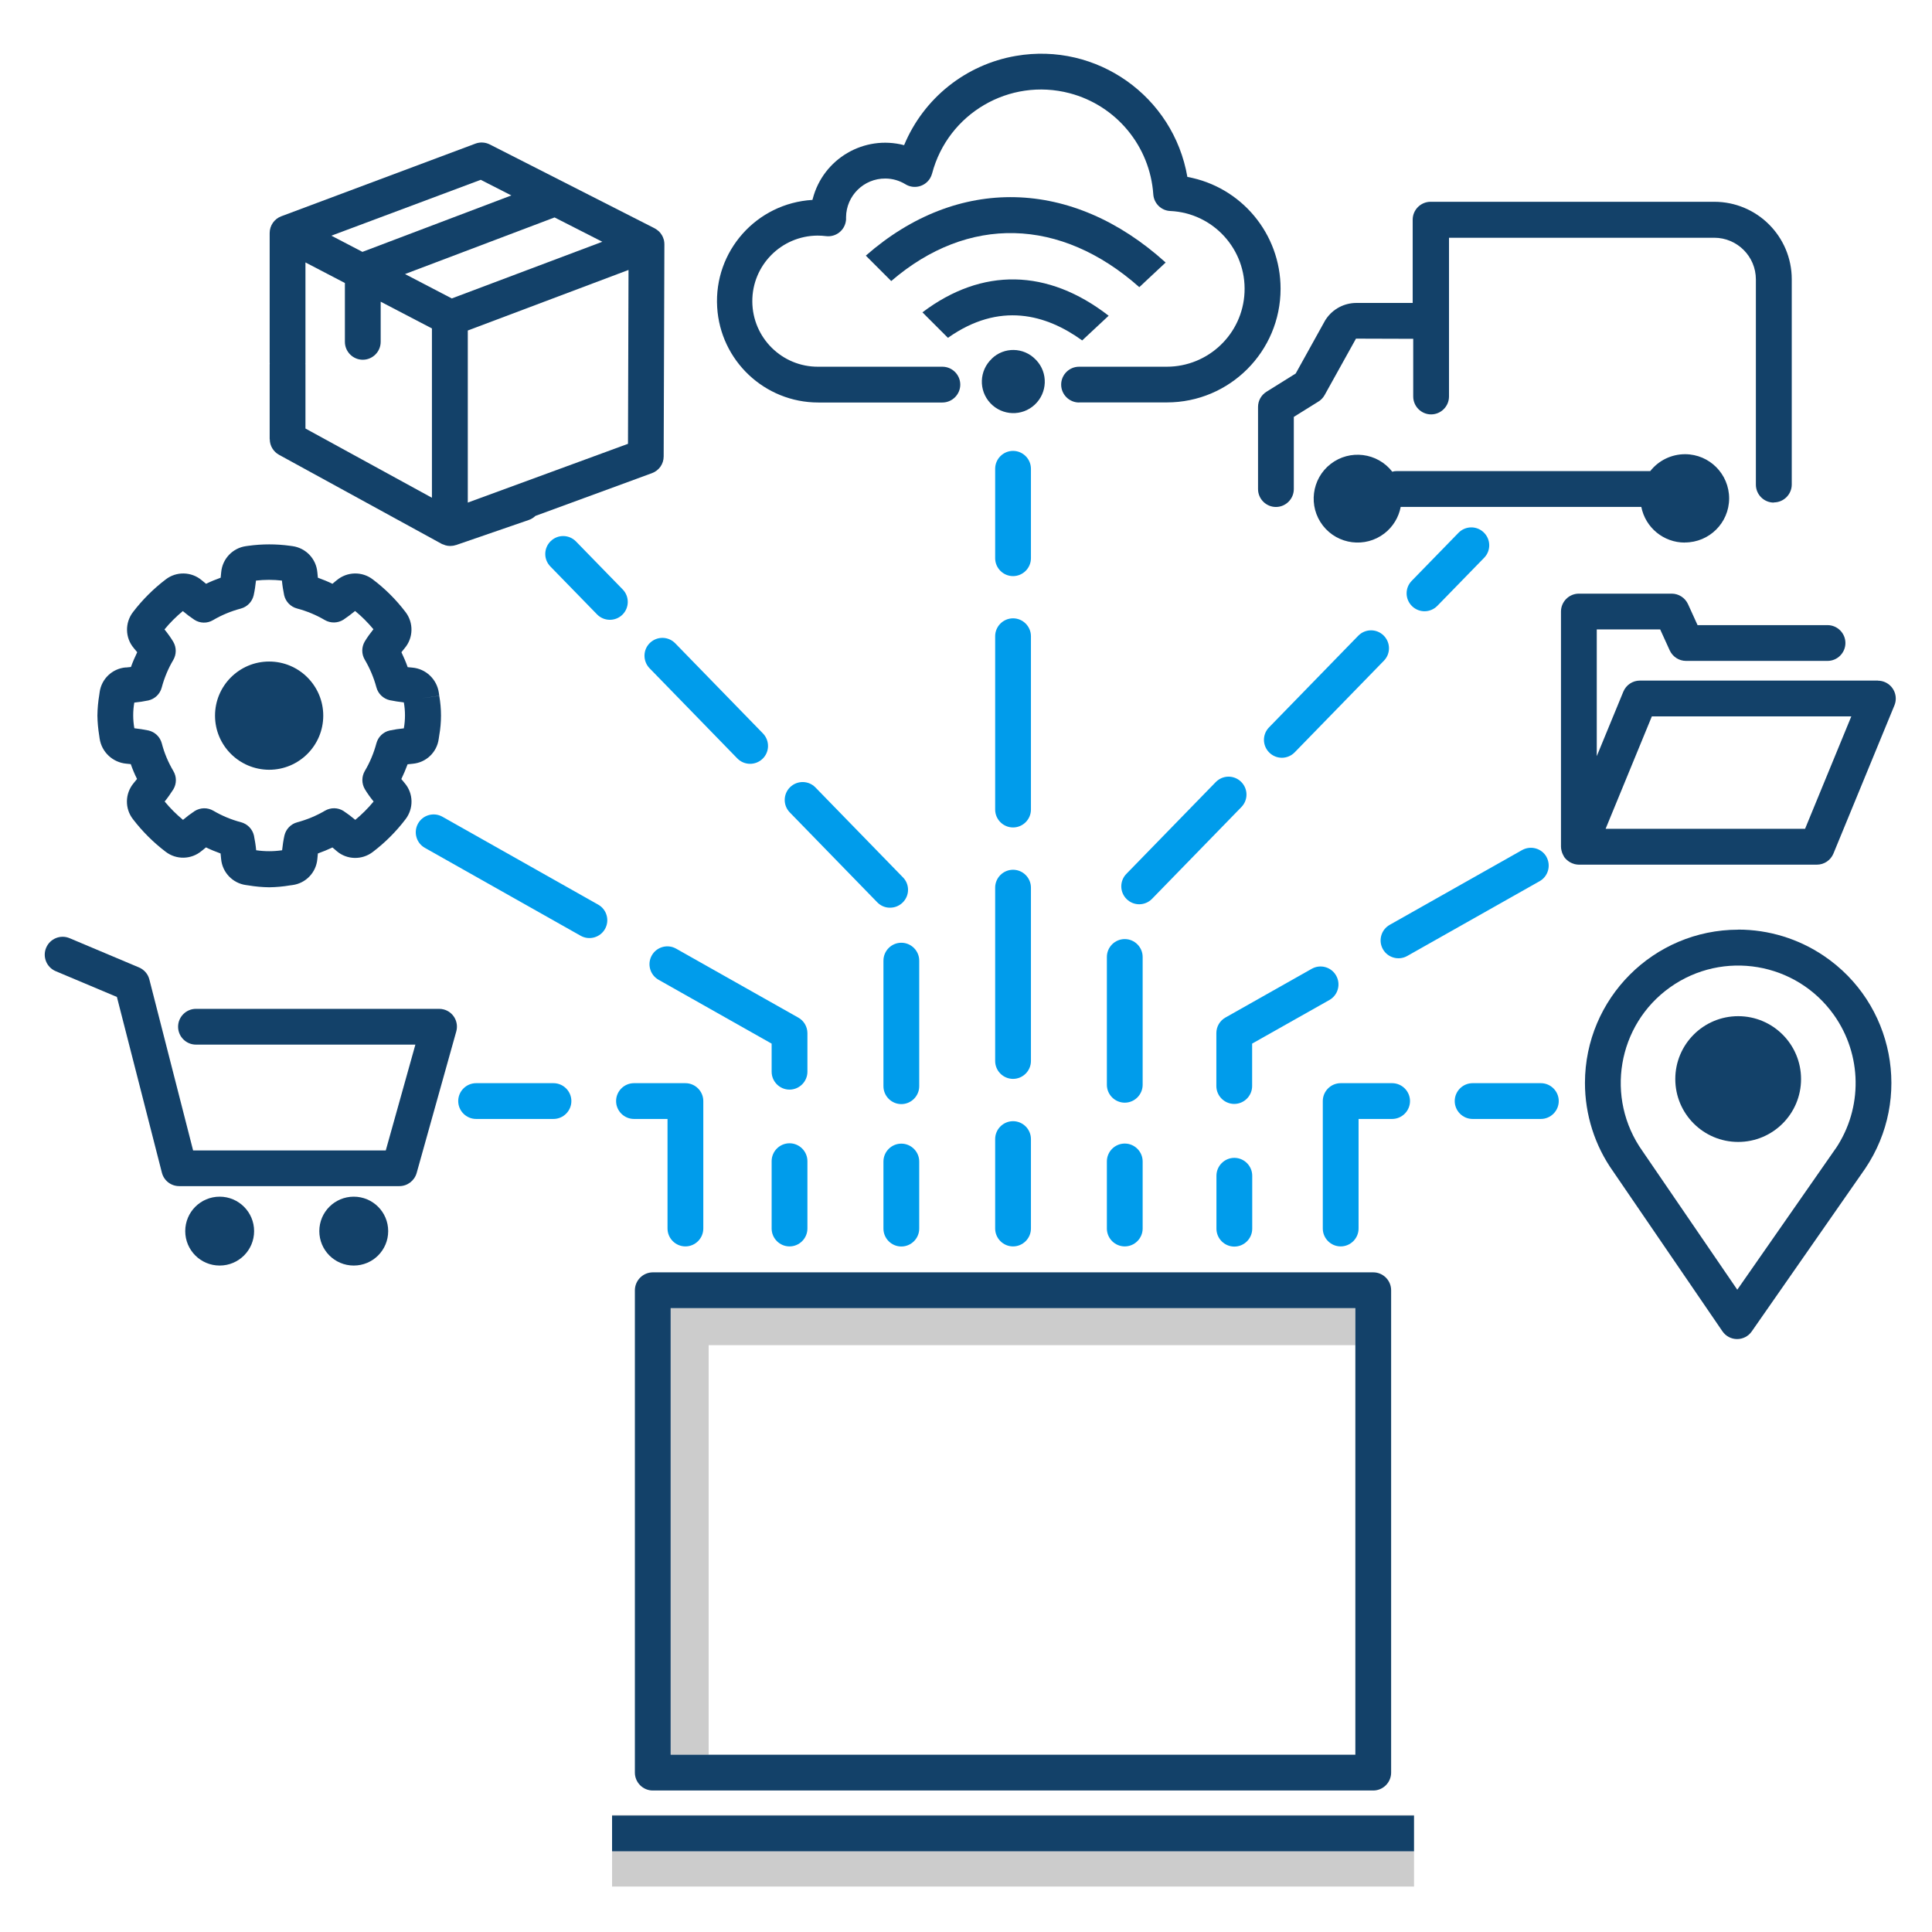 <?xml version="1.0" encoding="UTF-8"?> <svg xmlns="http://www.w3.org/2000/svg" id="Layer_1" viewBox="0 0 216 216"><defs><style>.cls-1{fill:#009ceb;}.cls-2{fill:#ccc;}.cls-3{fill:#134169;}</style></defs><polygon class="cls-2" points="74.98 196.18 79.23 196.18 79.23 150.39 151.53 150.39 151.53 146.25 74.98 146.25 74.98 196.18"></polygon><path class="cls-3" d="m72.98,200.18h80.55c1.1,0,2-.9,2-2v-53.93c0-1.1-.9-2-2-2h-80.55c-1.1.01-1.99.9-2,2v53.93c0,1.1.9,2,2,2Zm78.55-49.79v45.79h-76.55v-49.93h76.55v4.14Z"></path><rect class="cls-2" x="68.43" y="202.92" width="89.66" height=".07"></rect><polygon class="cls-2" points="68.43 208.98 68.43 210.92 158.09 210.92 158.09 208.98 158.09 206.98 68.43 206.98 68.43 208.98"></polygon><rect class="cls-3" x="68.43" y="202.98" width="89.66" height="4"></rect><path class="cls-3" d="m30.16,49.1c0,.73.4,1.4,1.04,1.75l18.17,9.95c.08.04.16.07.24.09.06.02.11.05.17.07.17.05.35.08.53.08h.02c.21,0,.42-.03.62-.1,0,0,.02,0,.03,0l8.15-2.81c.27-.09.52-.25.73-.45l13.03-4.78c.79-.29,1.31-1.03,1.31-1.87l.08-23.73c0-.15-.02-.3-.05-.45,0-.03-.02-.06-.03-.09-.04-.14-.09-.27-.16-.4-.02-.04-.04-.07-.06-.1-.09-.14-.19-.28-.31-.39-.02-.02-.04-.03-.06-.05-.11-.1-.24-.19-.37-.26-.02-.01-.03-.03-.06-.04l-18.42-9.37c-.5-.25-1.08-.29-1.61-.09l-21.7,8.12c-.78.29-1.3,1.04-1.3,1.87v14.5s0,.07.01.1c0,.03-.01.07-.01.1v8.36Zm3.99-8.46s0-.07,0-.1v-11.2l4.41,2.3v6.58c0,1.1.9,2,2,2s2-.9,2-2v-4.49l5.73,2.99v18.93l-14.14-7.74v-7.17s0-.07-.01-.1h0Zm18.15,15.55v-19.24l17.97-6.77-.06,19.44-17.91,6.57Zm-1.8-22.83l-5.22-2.72,16.72-6.33,5.34,2.72-16.84,6.34Zm3.24-13.26l3.43,1.75-16.65,6.31-3.47-1.81,16.68-6.24Z"></path><path class="cls-3" d="m49.07,112.79h-27.16c-1.1,0-2,.9-2,2s.9,2,2,2h24.53l-3.31,11.83h-21.54l-4.89-19.11c-.15-.61-.58-1.1-1.16-1.35l-7.76-3.27c-1.02-.43-2.19.05-2.62,1.07s.05,2.19,1.07,2.62l6.84,2.88,5.03,19.65c.23.89,1.02,1.5,1.94,1.5h24.61c.9,0,1.68-.6,1.93-1.46l4.43-15.83c.3-1.06-.32-2.17-1.39-2.46-.18-.05-.36-.07-.54-.07Z"></path><path class="cls-3" d="m194.33,103.94c-9.46.01-17.12,7.68-17.13,17.13,0,3.55,1.1,7.02,3.16,9.91l12.21,17.86c.37.54.98.87,1.64.87h0c.65,0,1.27-.32,1.64-.86l12.68-18.2c5.29-7.85,3.22-18.5-4.63-23.79-2.83-1.91-6.16-2.93-9.58-2.93h0Zm10.91,24.45l-11.01,15.8-10.6-15.5c-4.2-5.91-2.82-14.11,3.09-18.31,5.91-4.2,14.11-2.82,18.31,3.09,3.16,4.45,3.25,10.39.21,14.93h0Z"></path><circle class="cls-3" cx="194.33" cy="120.64" r="7.03"></circle><path class="cls-3" d="m198.32,56.17c1.1,0,2-.9,2-2v-22.95c0-4.78-3.88-8.66-8.66-8.66h-31.72c-1.1,0-2,.9-2,2v9.31h-6.3c-1.35,0-2.62.67-3.38,1.79-.03.05-.07.1-.1.15l-3.3,5.95-3.27,2.04c-.59.37-.94,1.01-.94,1.7v9.18c0,1.1.9,2,2,2s2-.9,2-2v-8.07l2.76-1.72c.29-.18.52-.43.69-.73l3.5-6.3,6.4.02v6.45c0,1.1.9,2,2,2s2-.9,2-2v-17.75h29.65c2.57,0,4.66,2.09,4.66,4.66v22.95c0,1.1.9,2,2,2Z"></path><path class="cls-3" d="m188.37,60.65c2.73,0,4.94-2.19,4.95-4.92,0-2.73-2.19-4.94-4.92-4.95-1.52,0-2.96.69-3.9,1.89-.03,0-.06,0-.09,0h-28.27c-.16,0-.33.02-.48.07-1.66-2.14-4.75-2.53-6.89-.87-2.14,1.66-2.53,4.75-.87,6.89,1.66,2.14,4.75,2.53,6.89.87.94-.73,1.59-1.79,1.81-2.96h26.9c.46,2.32,2.49,3.99,4.86,3.99Z"></path><path class="cls-3" d="m30.09,86.06c3.34,0,6.05-2.71,6.05-6.05s-2.71-6.05-6.05-6.05-6.05,2.71-6.05,6.05c0,3.34,2.71,6.04,6.05,6.05Z"></path><path class="cls-3" d="m14.05,74.62c-1.5.13-2.71,1.28-2.91,2.77l-.04.29c-.13.77-.2,1.54-.21,2.32.01.75.08,1.49.2,2.23l.05.35c.23,1.51,1.46,2.66,2.98,2.8.19.02.35.04.5.05.2.57.43,1.12.7,1.66-.11.14-.24.3-.39.48-.96,1.16-.99,2.82-.07,4.01,1.05,1.37,2.28,2.6,3.65,3.64,1.2.93,2.88.89,4.04-.09l.14-.11c.12-.1.24-.2.34-.28.53.26,1.08.48,1.63.68.02.18.04.38.06.61.13,1.5,1.28,2.71,2.77,2.92l.29.04c.77.13,1.54.2,2.32.21.77-.01,1.55-.08,2.31-.21l.3-.04c1.49-.2,2.64-1.41,2.77-2.91.02-.23.04-.44.06-.62.55-.2,1.1-.42,1.63-.67.1.08.21.17.33.28l.15.13c1.15.98,2.83,1.01,4.03.09,1.38-1.05,2.61-2.28,3.66-3.66.92-1.2.89-2.88-.09-4.03-.14-.17-.27-.32-.38-.46.26-.54.49-1.09.7-1.65.17-.02.36-.04.57-.06,1.5-.13,2.71-1.28,2.91-2.78l.06-.4c.26-1.46.26-2.95,0-4.41l-1.98.27,1.98-.28-.05-.36c-.23-1.5-1.45-2.66-2.96-2.79-.19-.02-.37-.04-.52-.05-.2-.57-.44-1.12-.7-1.67.11-.13.23-.28.36-.45.98-1.15,1.02-2.84.1-4.04-1.05-1.38-2.28-2.61-3.66-3.65-1.2-.92-2.87-.88-4.03.09l-.15.12c-.12.1-.23.19-.33.28-.53-.26-1.08-.48-1.63-.68-.02-.18-.04-.38-.06-.61-.13-1.5-1.28-2.71-2.77-2.92l-.29-.04c-1.54-.21-3.09-.21-4.63,0l-.29.04c-1.49.21-2.64,1.42-2.77,2.92-.02.23-.04.43-.06.61-.56.2-1.1.42-1.63.68-.1-.08-.21-.17-.33-.27l-.16-.13c-1.15-.97-2.83-1.01-4.02-.09-1.38,1.05-2.61,2.28-3.66,3.65-.92,1.2-.89,2.88.09,4.03.14.17.27.33.38.46-.26.54-.5,1.09-.7,1.65-.17.02-.35.04-.57.06Zm.96,3.93c.53-.05,1.06-.13,1.58-.24.73-.17,1.3-.72,1.49-1.44.29-1.08.72-2.12,1.29-3.08.37-.63.37-1.41,0-2.04-.29-.48-.62-.94-.98-1.38.62-.75,1.3-1.43,2.05-2.05.41.35.84.67,1.29.97.63.41,1.44.43,2.09.04.97-.57,2.01-1,3.1-1.29.72-.19,1.27-.76,1.44-1.48.12-.54.2-1.09.26-1.65.96-.11,1.94-.11,2.9,0,.05.55.14,1.1.25,1.64.17.72.72,1.29,1.44,1.48,1.09.29,2.13.72,3.1,1.29.65.38,1.46.36,2.09-.04.45-.3.88-.63,1.3-.97.75.61,1.43,1.3,2.05,2.04-.35.44-.68.89-.97,1.37-.37.63-.37,1.41,0,2.03.57.97,1.01,2.01,1.3,3.09.19.72.76,1.27,1.48,1.44.53.11,1.06.19,1.59.25.17.96.17,1.94,0,2.9-.53.05-1.06.13-1.58.24-.73.16-1.3.72-1.49,1.44-.29,1.08-.72,2.12-1.29,3.08-.37.63-.37,1.41,0,2.04.29.48.62.94.98,1.38-.62.75-1.3,1.43-2.05,2.05-.41-.35-.85-.68-1.3-.98-.63-.41-1.44-.42-2.09-.04-.97.57-2.01,1-3.09,1.29-.72.19-1.27.76-1.44,1.48-.12.54-.2,1.09-.26,1.65-.96.14-1.94.14-2.9,0-.05-.55-.14-1.1-.25-1.65-.17-.72-.72-1.29-1.44-1.48-1.09-.29-2.13-.72-3.1-1.29-.65-.38-1.45-.36-2.09.04-.45.3-.89.63-1.3.98-.75-.62-1.43-1.3-2.05-2.05.35-.43.67-.89.97-1.36.38-.63.38-1.42,0-2.05-.57-.97-1.01-2-1.29-3.09-.19-.72-.76-1.27-1.48-1.44-.53-.11-1.06-.19-1.59-.25-.17-.96-.17-1.94,0-2.9h0Z"></path><path class="cls-3" d="m120.66,44.99h9.8c7.02,0,12.71-5.69,12.71-12.71,0-6.14-4.39-11.4-10.42-12.5-1.56-9.03-10.14-15.09-19.17-13.53-5.6.96-10.32,4.73-12.5,9.98-4.47-1.17-9.04,1.51-10.21,5.98-.01.05-.02.1-.04.14-6.25.37-11.02,5.73-10.65,11.98.35,5.99,5.31,10.67,11.31,10.67h13.87c1.1,0,2-.9,2-2s-.9-2-2-2h-13.87c-4.05.03-7.35-3.23-7.38-7.28-.03-4.05,3.23-7.35,7.28-7.38.32,0,.65.02.97.06,1.1.13,2.09-.65,2.22-1.75.01-.09.02-.18.01-.28,0-.02,0-.05,0-.08.02-2.41,1.99-4.35,4.4-4.33.79,0,1.57.23,2.24.64.94.58,2.17.28,2.75-.66.1-.17.18-.35.23-.54,1.77-6.72,8.65-10.74,15.37-8.98,5.22,1.37,8.99,5.92,9.36,11.31.07,1.01.89,1.82,1.9,1.86,4.8.22,8.52,4.29,8.3,9.1-.21,4.65-4.05,8.31-8.7,8.31h-9.8c-1.1,0-2,.9-2,2s.9,2,2,2h0Z"></path><path class="cls-3" d="m110.89,40.1c-1.42,1.33-1.5,3.55-.17,4.97,1.33,1.42,3.55,1.5,4.97.17s1.5-3.55.17-4.97c-.03-.03-.06-.06-.09-.09-1.33-1.37-3.52-1.41-4.89-.08Z"></path><path class="cls-3" d="m103.13,34.92l2.85,2.85c5.77-4.08,10.98-2.62,15.01.29l2.96-2.76c-6.81-5.28-14.15-5.42-20.82-.38Z"></path><path class="cls-3" d="m127.38,32.1l2.94-2.75c-10.46-9.47-23.28-9.75-33.52-.77l2.84,2.84c8.58-7.38,18.92-7.13,27.73.68Z"></path><path class="cls-1" d="m138,139.37c1.1,0,2-.9,2-2v-5.92c0-1.1-.9-2-2-2s-2,.9-2,2v5.92c0,1.1.9,2,2,2Z"></path><path class="cls-1" d="m69.58,68.73c-.79.77-2.06.75-2.83-.04,0,0,0,0,0,0l-5.23-5.37c-.77-.8-.74-2.06.06-2.83.79-.76,2.04-.74,2.81.04l5.23,5.37c.77.79.75,2.06-.04,2.83,0,0,0,0,0,0Zm33.19,38.67c0-1.1-.9-2-2-2s-2,.9-2,2v14.04c0,1.1.9,2,2,2s2-.9,2-2v-14.04Zm-3.25-5.92c1.1,0,2-.9,2-2,0-.52-.2-1.02-.57-1.39l-9.79-10.06c-.78-.79-2.04-.79-2.83-.02-.78.77-.8,2.02-.04,2.81l9.79,10.06c.38.39.89.61,1.43.6Zm-17.1-16.7c.77.8,2.03.82,2.83.06s.82-2.03.06-2.83c0,0-.01-.01-.02-.02l-9.79-10.06c-.77-.8-2.03-.82-2.83-.06s-.82,2.03-.06,2.83c0,0,.01.01.02.02l9.79,10.06Zm18.35,54.58c1.1,0,2-.9,2-2v-7.5c0-1.1-.9-2-2-2s-2,.9-2,2v7.5c0,1.1.9,2,2,2Zm59.94-71.64l5.23-5.37c.77-.8.74-2.06-.06-2.83-.79-.76-2.04-.74-2.81.04l-5.23,5.37c-.78.79-.77,2.05.02,2.83.79.78,2.05.77,2.83-.02,0,0,.01-.01.02-.02Zm-15.95,16.38l9.97-10.24c.77-.8.74-2.06-.06-2.83-.79-.76-2.04-.74-2.81.04l-9.97,10.24c-.78.79-.77,2.05.02,2.83.79.78,2.05.77,2.83-.02,0,0,.01-.01.02-.02Zm-5.98,6.14c.78-.79.77-2.05-.02-2.83-.79-.78-2.05-.77-2.83.02,0,0-.01.01-.02.02l-9.97,10.24c-.78.79-.77,2.05.02,2.83.79.78,2.05.77,2.83-.02,0,0,.01-.01.02-.02l9.97-10.24Zm-11.03,16.75c0-1.1-.9-2-2-2s-2,.9-2,2v14.29c0,1.1.9,2,2,2s2-.9,2-2v-14.29Zm-2,32.36c1.1,0,2-.9,2-2v-7.5c0-1.1-.9-2-2-2s-2,.9-2,2v7.5c0,1.1.9,2,2,2h0Zm-10.49-86.94c0-1.1-.9-2-2-2s-2,.9-2,2v10c0,1.1.9,2,2,2s2-.9,2-2v-10Zm0,18.72c0-1.1-.9-2-2-2s-2,.9-2,2v19.38c0,1.1.9,2,2,2s2-.9,2-2v-19.38Zm0,28.11c0-1.1-.9-2-2-2s-2,.9-2,2v19.38c0,1.1.9,2,2,2s2-.9,2-2v-19.38Zm-2,26.11c-1.1,0-2,.9-2,2v10c0,1.1.9,2,2,2s2-.9,2-2v-10c0-1.1-.9-2-2-2h0Zm-51.38-4.25h-8.65c-1.1,0-2,.9-2,2s.9,2,2,2h8.65c1.1,0,2-.9,2-2s-.9-2-2-2Zm14.75,18.25c1.1,0,2-.9,2-2v-14.25c0-1.1-.9-2-2-2h-5.75c-1.1,0-2,.9-2,2s.9,2,2,2h3.75v12.25c0,1.1.9,2,2,2Zm73.26,0c1.1,0,2-.9,2-2v-12.25h3.75c1.1,0,2-.9,2-2s-.9-2-2-2h-5.75c-1.1,0-2,.9-2,2v14.25c0,1.1.9,2,2,2h0Zm22.38-18.25h-7.63c-1.1,0-2,.9-2,2s.9,2,2,2h7.63c1.1,0,2-.9,2-2s-.9-2-2-2Zm-32.27-4.43l8.63-4.87c.96-.54,1.3-1.77.75-2.73-.54-.96-1.76-1.3-2.72-.76l-9.65,5.45c-.63.35-1.02,1.02-1.02,1.74v5.92c0,1.1.9,2,2,2s2-.9,2-2v-4.75Zm32.9-20.87c-.54-.96-1.76-1.3-2.73-.76l-14.8,8.36c-.96.54-1.3,1.76-.76,2.72s1.76,1.3,2.72.76c0,0,0,0,0,0l14.8-8.36c.96-.54,1.3-1.76.76-2.73h0Zm-106.02,5.34l-17.42-9.83c-.96-.54-2.18-.2-2.72.76-.54.96-.2,2.18.76,2.72l17.42,9.83c.96.54,2.18.2,2.72-.76.54-.96.2-2.18-.76-2.72h0Zm23.39,14.37c0-.72-.39-1.39-1.02-1.74l-13.66-7.71c-.96-.54-2.18-.2-2.72.76-.54.96-.2,2.18.76,2.72l12.64,7.14v3.14c0,1.1.9,2,2,2s2-.9,2-2v-4.31Zm-2,12.31c-1.1,0-2,.9-2,2v7.53c0,1.1.9,2,2,2s2-.9,2-2v-7.53c0-1.1-.9-2-2-2h0Z"></path><path class="cls-3" d="m209.97,76.09h-26.63c-.81,0-1.54.49-1.85,1.24l-2.97,7.21v-14.17h7.09l1.07,2.35c.33.71,1.04,1.17,1.82,1.17h15.82c1.1,0,2-.9,2-2s-.9-2-2-2h-14.53l-1.07-2.35c-.33-.71-1.04-1.17-1.82-1.17h-10.38c-1.1,0-2,.9-2,2v26.29s0,.08.01.12c0,.06,0,.11.02.16.01.1.04.2.07.3.01.04.02.09.04.13.05.13.12.26.19.38h0s0,.02,0,.02c.08.12.18.24.29.34.03.03.07.06.11.09.08.07.17.13.25.18.04.03.09.05.13.07.1.05.2.09.3.12.04.01.08.03.12.04.15.04.3.05.45.06h26.63c.81,0,1.54-.49,1.85-1.24l6.82-16.57c.42-1.02-.07-2.19-1.09-2.61-.24-.1-.5-.15-.76-.15h0Zm-8.16,16.57h-22.3l5.17-12.57h22.3l-5.17,12.57Z"></path><path class="cls-3" d="m39.55,133.79c-2.13,0-3.85,1.72-3.85,3.85,0,2.13,1.72,3.85,3.85,3.85,2.13,0,3.85-1.72,3.85-3.85,0-2.13-1.72-3.85-3.85-3.85Z"></path><path class="cls-3" d="m24.56,133.79c-2.13,0-3.85,1.72-3.85,3.85,0,2.13,1.72,3.85,3.85,3.85,2.13,0,3.85-1.72,3.85-3.85,0-2.13-1.73-3.85-3.85-3.85Z"></path></svg> 